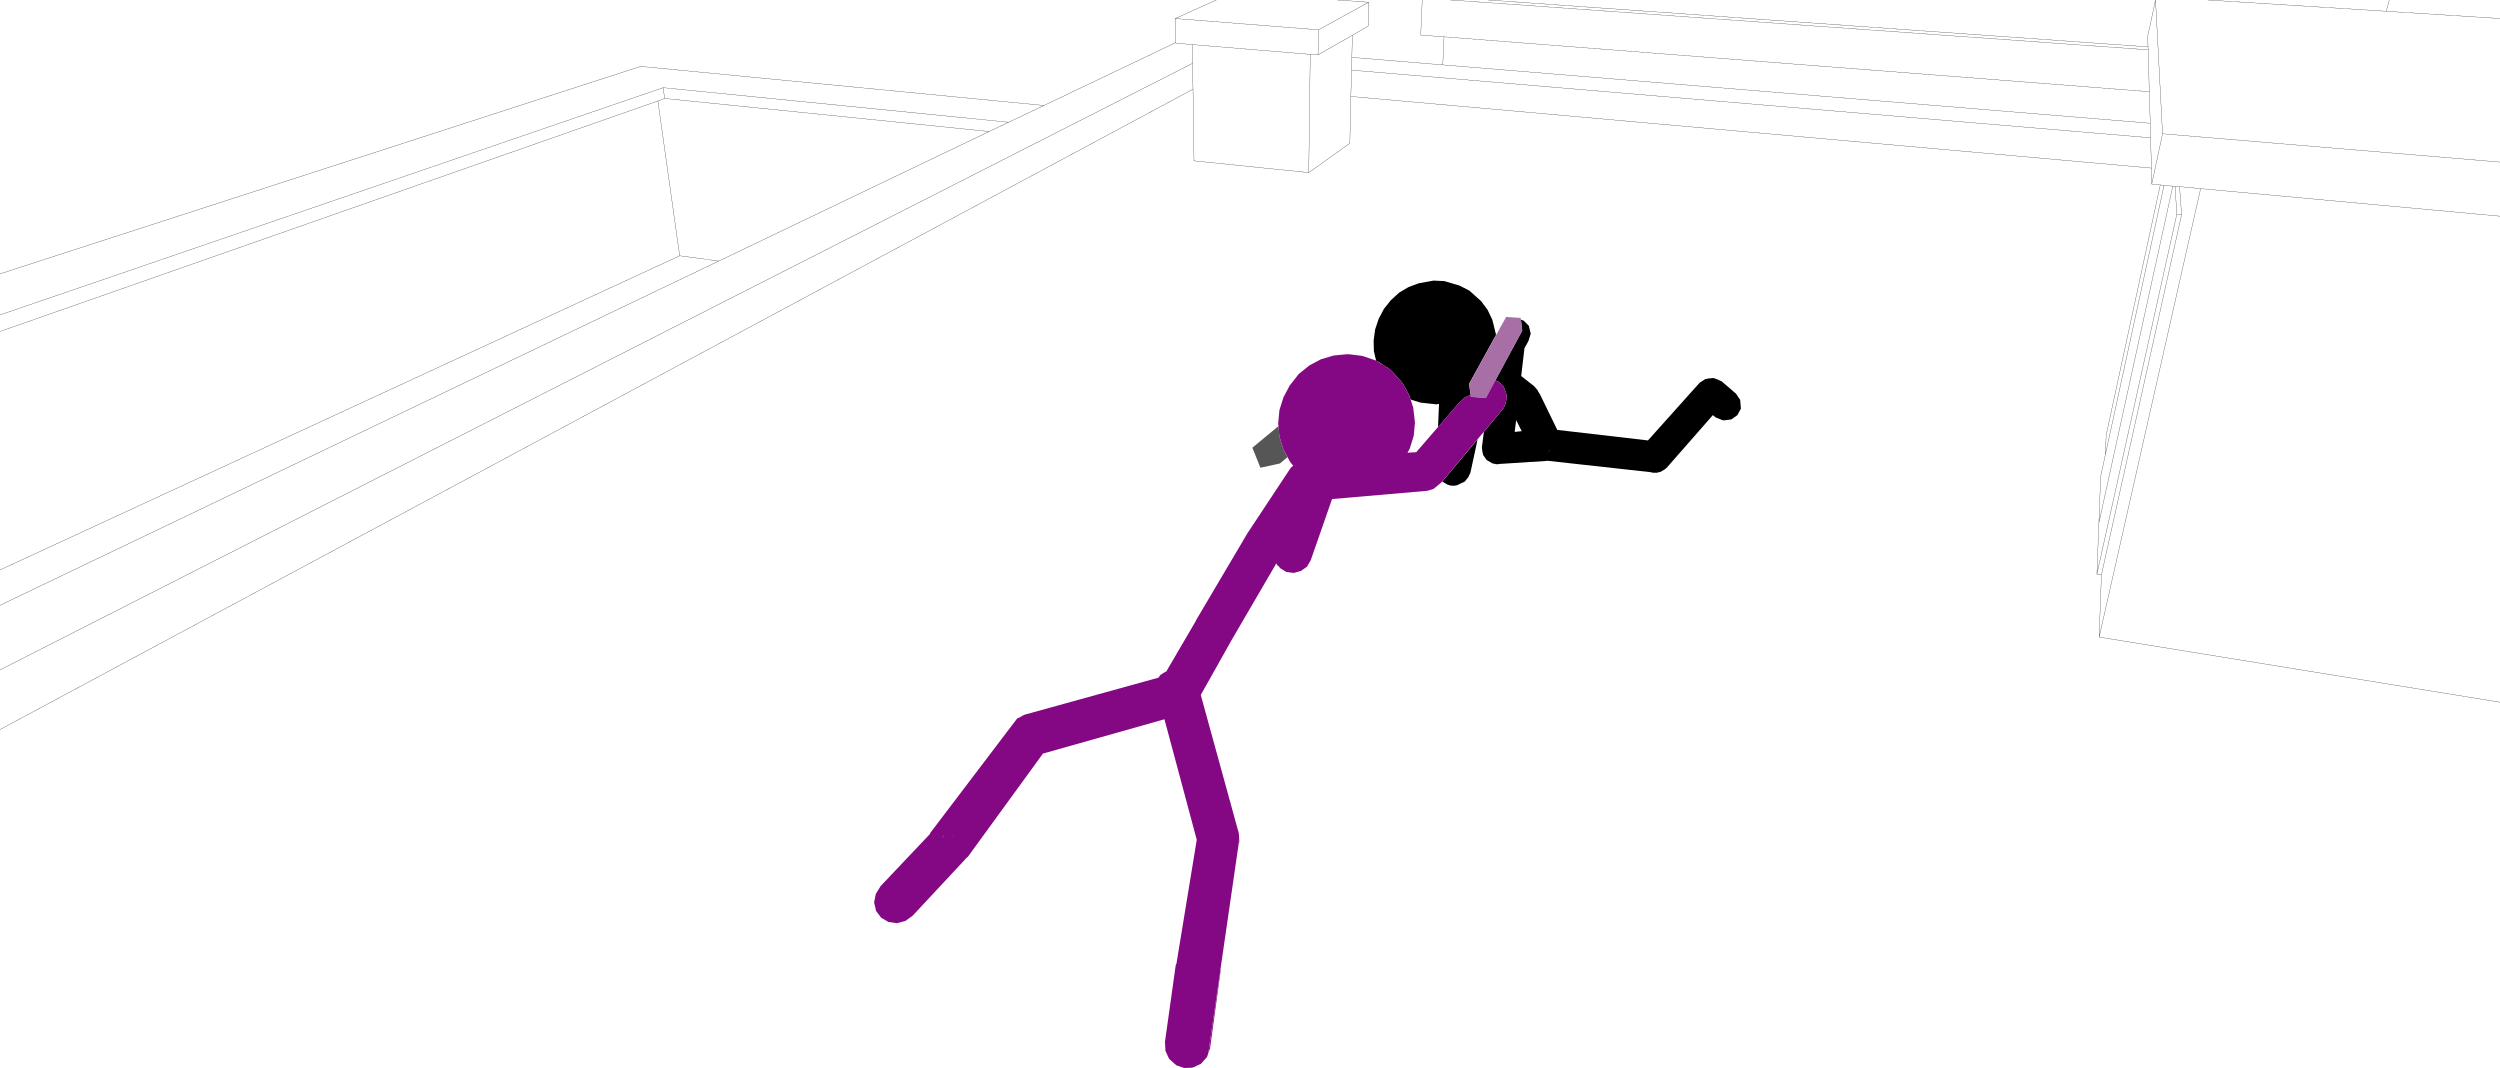 <?xml version="1.0" encoding="UTF-8" standalone="no"?>
<svg xmlns:xlink="http://www.w3.org/1999/xlink" height="213.15px" width="498.95px" xmlns="http://www.w3.org/2000/svg">
  <g transform="matrix(1.0, 0.0, 0.0, 1.0, -2.2, -10.7)">
    <path d="M479.05 10.7 L478.45 12.95 501.15 14.4 M299.2 10.7 L430.9 20.05 430.85 17.9 432.4 10.7 433.8 37.4 501.15 43.05 M291.65 10.7 L430.95 20.65 430.9 20.05 M431.15 29.0 L290.4 18.05 290.15 23.65 431.35 35.3 431.15 29.0 430.95 20.65 M431.4 38.2 L271.95 24.7 271.8 29.95 431.6 44.25 431.4 38.2 431.35 35.3 M501.15 150.85 L421.15 137.85 421.6 125.45 420.7 125.3 421.1 115.05 421.45 105.8 422.4 101.4 422.55 97.55 433.35 47.6 431.65 47.45 431.6 44.25 M422.4 101.4 L434.1 47.7 433.35 47.6 M433.8 37.4 L431.65 47.45 M420.7 125.3 L436.65 53.45 436.3 47.9 435.85 47.85 421.1 115.05 M436.65 53.45 L437.6 53.55 437.2 47.95 436.3 47.9 M421.15 137.85 L441.4 48.35 437.2 47.95 M435.85 47.85 L434.1 47.7 M442.8 10.7 L478.45 12.95 M437.6 53.55 L421.6 125.45 M501.15 53.85 L441.4 48.35 M290.4 18.05 L285.75 17.7 286.05 10.7 M271.95 24.7 L272.0 22.15 272.1 17.75 265.25 21.65 263.7 21.55 263.4 45.15 271.6 39.3 271.8 29.95 M272.1 17.75 L275.25 15.9 275.35 11.15 265.35 16.65 265.25 21.65 M269.1 10.7 L275.35 11.15 M290.15 23.65 L272.0 22.15 M2.2 144.4 L240.2 23.35 240.15 19.6 236.85 19.3 236.85 19.2 210.55 31.75 203.5 35.1 199.6 36.95 145.65 62.8 2.2 131.5 M236.85 19.2 L236.75 14.4 244.95 10.7 M2.2 156.3 L240.3 28.5 240.2 23.35 M263.4 45.15 L240.5 42.8 240.3 28.5 M263.7 21.55 L240.15 19.6 M265.35 16.65 L236.75 14.4 M199.6 36.95 L134.85 30.35 133.5 30.85 137.85 61.75 145.65 62.8 M203.5 35.1 L134.55 28.2 134.85 30.35 M137.85 61.75 L2.2 124.45 M2.2 73.55 L134.55 28.2 M133.5 30.85 L2.2 76.85 M2.2 65.35 L130.05 23.95 210.55 31.75" fill="none" stroke="#000000" stroke-linecap="round" stroke-linejoin="round" stroke-width="0.05"/>
    <path d="M259.15 101.95 L257.65 103.2 253.75 104.05 252.15 100.05 257.35 95.75 257.55 97.85 258.35 100.4 259.15 101.95" fill="#565656" fill-rule="evenodd" stroke="none"/>
    <path d="M297.8 70.8 L299.1 72.55 300.05 74.55 300.75 77.4 300.75 77.6 295.4 87.3 295.7 89.5 294.75 89.95 294.55 90.0 293.15 91.35 289.2 95.95 289.4 91.3 288.85 91.4 285.7 91.05 283.75 90.45 283.45 89.55 282.2 87.3 282.0 87.0 279.95 84.75 279.25 84.15 278.8 83.9 277.55 83.05 276.85 82.7 276.4 80.8 276.35 78.65 276.65 76.45 277.35 74.35 278.4 72.35 279.8 70.6 281.45 69.1 283.3 68.0 285.3 67.25 288.3 66.7 290.45 66.8 293.5 67.7 295.45 68.7 297.8 70.8" fill="#000000" fill-rule="evenodd" stroke="none"/>
    <path d="M306.45 80.2 L305.8 85.75 308.35 87.75 308.4 87.8 309.05 88.55 309.2 88.85 309.55 89.4 313.0 96.5 331.1 98.6 341.4 87.1 342.55 86.35 344.0 86.15 344.4 86.2 344.7 86.35 344.95 86.4 345.2 86.55 345.8 86.8 348.65 89.25 349.5 90.5 349.65 92.25 348.95 93.55 347.75 94.4 346.3 94.6 345.95 94.55 344.6 94.0 344.05 93.55 334.8 104.1 334.65 104.2 334.5 104.35 333.55 104.9 333.2 104.95 332.95 105.05 332.2 105.05 331.8 105.0 331.75 104.95 310.95 102.65 310.75 102.7 301.4 103.3 301.25 103.35 300.75 103.35 300.65 103.3 300.1 103.2 299.05 102.6 298.95 102.5 298.9 102.5 298.2 101.5 298.15 101.2 298.1 101.1 297.95 100.05 297.95 100.0 298.35 96.9 302.3 92.15 302.7 91.2 302.95 89.85 302.75 89.05 302.3 87.85 301.3 86.9 300.65 86.6 306.0 76.7 305.75 74.5 306.3 74.7 307.3 75.7 307.35 75.85 307.7 77.3 307.25 78.75 306.45 80.2 M304.8 94.55 L304.5 96.9 305.9 96.75 304.8 94.55 M311.55 100.4 L311.05 101.3 311.55 100.45 311.55 100.4" fill="#000000" fill-rule="evenodd" stroke="none"/>
    <path d="M305.7 74.15 L306.0 76.7 298.75 90.15 295.75 89.9 295.4 87.3 302.8 73.95 305.7 74.15" fill="#a86fa7" fill-rule="evenodd" stroke="none"/>
    <path d="M290.05 106.8 L297.1 98.4 295.65 105.1 295.45 105.45 295.3 105.85 294.55 106.8 294.35 106.9 294.3 106.95 294.0 107.05 293.0 107.55 292.35 107.65 291.65 107.6 291.05 107.4 290.2 106.9 290.15 106.85 290.05 106.8" fill="#000000" fill-rule="evenodd" stroke="none"/>
    <path d="M288.0 108.4 L287.85 108.4 288.15 108.3 288.0 108.4" fill="#840783" fill-rule="evenodd" stroke="none"/>
    <path d="M342.95 86.3 L343.2 86.2 343.55 86.2 342.95 86.3" fill="#000000" fill-rule="evenodd" stroke="none"/>
    <path d="M243.7 219.95 L243.35 220.9 245.8 204.1 245.8 204.6 243.7 219.95" fill="#840783" fill-rule="evenodd" stroke="none"/>
    <path d="M263.5 83.65 L265.85 82.4 268.4 81.65 271.0 81.4 271.4 81.4 273.9 81.7 274.3 81.8 276.8 82.65 278.4 83.6 278.8 83.9 279.25 84.15 279.95 84.75 282.0 87.0 282.2 87.3 283.45 89.55 284.25 92.05 284.6 95.05 284.35 97.7 283.55 100.25 283.1 101.05 284.85 100.95 293.15 91.35 294.55 90.0 294.75 89.95 295.7 89.5 295.75 89.9 298.75 90.15 300.65 86.6 301.3 86.9 302.3 87.85 302.75 89.05 302.95 89.85 302.7 91.2 302.3 92.15 289.95 106.9 289.85 107.0 288.35 108.25 287.1 108.65 268.05 110.3 263.8 122.5 263.05 123.8 261.85 124.65 260.4 125.05 258.95 124.85 258.5 124.6 258.45 124.55 258.35 124.5 257.7 124.1 257.4 123.7 257.1 123.5 256.95 123.15 256.95 123.1 248.0 138.45 241.85 149.4 249.3 176.5 249.35 176.6 249.45 177.1 249.5 177.75 249.5 177.85 249.4 179.2 243.35 220.9 243.1 221.65 241.9 223.0 240.3 223.75 240.0 223.8 238.55 223.85 237.05 223.35 236.9 223.25 235.55 222.05 234.8 220.45 234.7 218.65 236.85 203.35 237.05 202.85 237.05 202.7 241.05 178.3 234.6 154.25 210.35 161.1 195.4 181.65 194.9 182.1 194.8 182.25 184.35 193.45 182.9 194.5 181.2 194.95 179.5 194.7 178.05 193.85 177.05 192.5 176.65 190.8 177.0 189.1 177.95 187.55 187.8 177.15 187.85 176.95 205.2 154.1 206.05 153.7 206.2 153.55 206.4 153.5 206.65 153.35 233.4 145.95 233.8 145.4 234.75 144.8 234.95 144.75 240.85 134.65 240.9 134.5 251.3 116.9 251.35 116.85 259.65 104.3 259.75 104.2 259.8 104.05 260.3 103.65 259.7 102.9 259.6 102.75 258.35 100.4 257.55 97.85 257.3 95.2 257.55 92.55 258.35 90.0 259.6 87.65 261.4 85.35 263.5 83.65 M190.25 177.9 L190.35 177.8 190.7 177.2 190.3 177.8 190.25 177.9 M192.25 177.45 L192.2 177.45 192.65 177.65 192.25 177.45" fill="#840783" fill-rule="evenodd" stroke="none"/>
    <path d="M249.4 179.2 L249.5 177.85 249.55 178.7 249.4 179.2" fill="#840783" fill-rule="evenodd" stroke="none"/>
  </g>
</svg>

